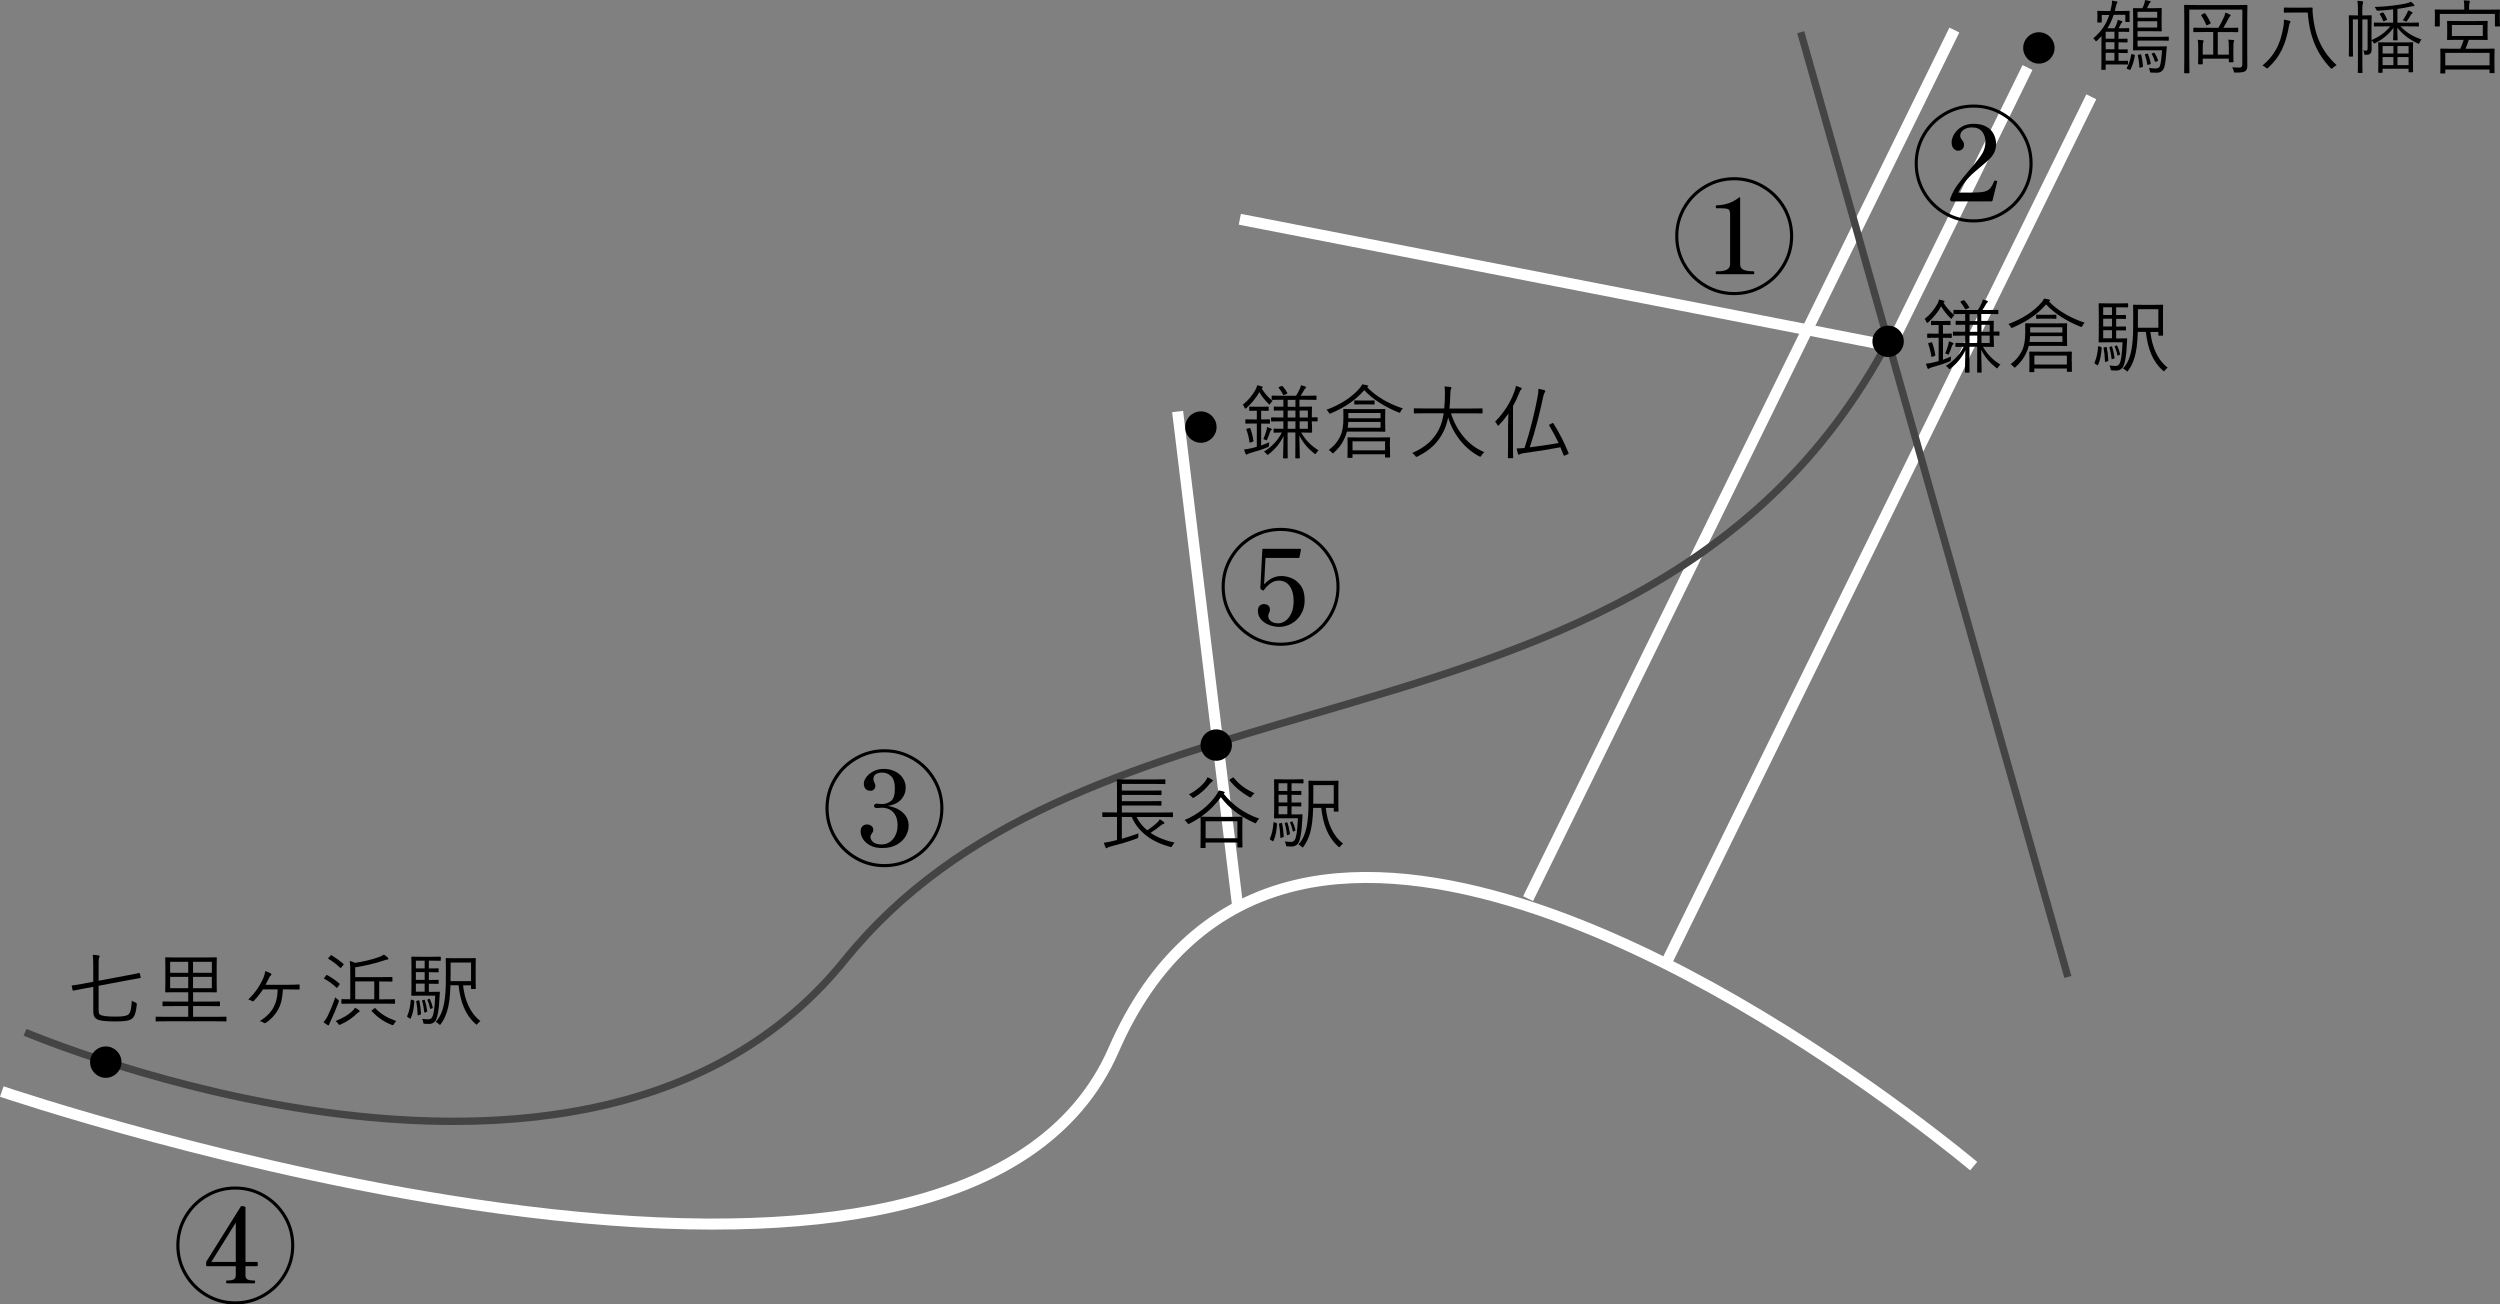 <?xml version="1.0" encoding="UTF-8"?><svg id="b" xmlns="http://www.w3.org/2000/svg" viewBox="0 0 680.19 354.9"><rect x="0" y="0" width="680.19" height="354.9" fill="#808080" stroke="none"/><defs><style>.d{fill:#fff;}.e{fill:#444;}</style></defs><g id="c"><g><g><rect class="d" x="342.12" y="124.84" width="263.25" height="3" transform="translate(151.61 495.97) rotate(-63.86)"/><path class="d" d="m194.12,334.55c-17.75,0-37.42-1.47-58.85-4.4C65.72,320.62.65,298.62,0,298.4l.97-2.84c.65.22,65.48,22.13,134.74,31.61,40.59,5.56,74.72,5.82,101.45.78,33.08-6.24,54.77-20.67,64.45-42.89,10.89-25.01,28.03-40.39,50.92-45.72,38.5-8.96,86.92,12.44,120.75,31.98,36.52,21.08,64.4,44.58,64.68,44.81l-1.94,2.29c-.28-.23-27.98-23.58-64.28-44.53-33.36-19.25-81-40.36-118.53-31.63-21.92,5.1-38.36,19.9-48.85,43.99-10.1,23.19-32.53,38.21-66.66,44.65-12.88,2.43-27.44,3.64-43.58,3.64Z"/><rect class="d" x="379.74" y="142.76" width="262.74" height="3" transform="translate(156.43 539.54) rotate(-63.86)"/><rect class="d" x="490.89" y="54.73" width="84.33" height="3" transform="translate(247.73 509.99) rotate(-63.86)"/><rect class="d" x="424.2" y="-13.17" width="3" height="180.09" transform="translate(268.88 480.03) rotate(-78.98)"/><rect class="d" x="327.12" y="111.44" width="3" height="136.21" transform="translate(-19.25 40.93) rotate(-6.92)"/><rect class="e" x="525.28" y="3.73" width="2" height="267.12" transform="translate(-17.5 148.38) rotate(-15.79)"/><path class="e" d="m123.39,306.09c-9.94,0-20.32-.66-31.12-1.99-46.71-5.74-85.48-22.16-85.86-22.33l.79-1.84c.38.16,38.92,16.49,85.36,22.19,27.23,3.34,51.8,2.43,73.04-2.72,26.47-6.41,47.81-19.45,63.42-38.76,31.56-39.05,78.36-52.76,127.9-67.29,59.52-17.45,121.07-35.49,155.91-100.96l1.77.94c-35.23,66.21-97.19,84.38-157.11,101.94-49.24,14.43-95.74,28.07-126.91,66.63-15.9,19.67-37.61,32.94-64.53,39.46-13.04,3.15-27.31,4.73-42.65,4.73Z"/></g><g><path d="m463.78,78.14c-2.45-1.44-4.39-3.39-5.83-5.85-1.44-2.46-2.16-5.14-2.16-8.04s.72-5.6,2.16-8.05c1.44-2.45,3.38-4.39,5.83-5.83,2.45-1.44,5.13-2.16,8.05-2.16s5.57.72,8.04,2.16c2.46,1.44,4.41,3.38,5.85,5.83,1.44,2.45,2.16,5.13,2.16,8.05s-.72,5.57-2.16,8.04c-1.44,2.46-3.39,4.41-5.85,5.85-2.46,1.44-5.14,2.16-8.04,2.16s-5.6-.72-8.05-2.16Zm15.65-.74c2.33-1.37,4.18-3.22,5.55-5.55,1.37-2.33,2.05-4.86,2.05-7.6s-.68-5.27-2.05-7.6c-1.37-2.33-3.22-4.18-5.55-5.55-2.33-1.37-4.86-2.05-7.6-2.05s-5.27.68-7.6,2.05c-2.33,1.37-4.18,3.22-5.55,5.55-1.37,2.33-2.05,4.86-2.05,7.6s.68,5.27,2.05,7.6c1.37,2.33,3.22,4.18,5.55,5.55,2.33,1.37,4.86,2.05,7.6,2.05s5.27-.68,7.6-2.05Zm-12.41-2.79c-.16,0-.23-.13-.23-.4s.08-.4.23-.4h.43c2.18,0,3.27-.65,3.27-1.94v-13.27c0-.65-.06-1.09-.18-1.34-.12-.24-.38-.41-.77-.48-.39-.08-1.08-.12-2.06-.12h-.67c-.16,0-.23-.13-.23-.4,0-.13.03-.24.1-.33.04-.04.14-.07.3-.07,2.27-.09,4.24-.79,5.91-2.11.09-.07.17-.09.23-.07.07.02.1.09.1.2v17.98c0,.74.29,1.24.89,1.52.59.28,1.39.42,2.39.42h.37c.13,0,.2.13.2.4s-.07.4-.2.4h-10.09Z"/><path d="m356.45,145.78c2.46,1.44,4.41,3.38,5.85,5.83,1.44,2.45,2.16,5.13,2.16,8.05s-.72,5.57-2.16,8.04c-1.44,2.46-3.39,4.41-5.85,5.85-2.46,1.44-5.14,2.16-8.04,2.16s-5.6-.72-8.05-2.16c-2.45-1.44-4.39-3.39-5.83-5.85-1.44-2.46-2.16-5.14-2.16-8.04s.72-5.6,2.16-8.05c1.44-2.45,3.38-4.39,5.83-5.83,2.45-1.44,5.13-2.16,8.05-2.16s5.57.72,8.04,2.16Zm-.43,27.03c2.33-1.37,4.18-3.22,5.55-5.55,1.37-2.33,2.05-4.86,2.05-7.6s-.68-5.27-2.05-7.6c-1.37-2.33-3.22-4.18-5.55-5.55-2.33-1.37-4.86-2.05-7.6-2.05s-5.27.68-7.6,2.05c-2.33,1.37-4.18,3.22-5.55,5.55-1.37,2.33-2.05,4.86-2.05,7.6s.68,5.27,2.05,7.6c1.37,2.33,3.22,4.18,5.55,5.55,2.33,1.37,4.86,2.05,7.6,2.05s5.27-.68,7.6-2.05Zm-4.61-15.5c.97.39,1.8,1.08,2.51,2.05.7.98,1.05,2.29,1.05,3.94,0,1.45-.33,2.72-1,3.83-.67,1.1-1.53,1.95-2.59,2.54-1.06.59-2.14.89-3.26.89-.98,0-1.92-.17-2.82-.52-.9-.35-1.64-.85-2.21-1.52-.57-.67-.85-1.45-.85-2.34,0-.65.17-1.11.52-1.4.35-.29.7-.43,1.05-.43.47,0,.87.12,1.2.35s.5.61.5,1.12c0,.25-.03.46-.1.63-.07.18-.11.29-.13.33-.16.27-.23.53-.23.8,0,.58.25,1.06.75,1.44.5.38,1.16.57,1.99.57.69,0,1.35-.23,1.99-.7.63-.47,1.16-1.16,1.57-2.07.41-.91.62-2,.62-3.27,0-1.72-.36-3.07-1.07-4.08-.71-1-1.7-1.5-2.97-1.5-.83,0-1.58.25-2.26.75s-1.28,1.11-1.79,1.82c-.11.16-.23.18-.37.07l-.43-.27c-.11-.09-.17-.2-.17-.33l.54-10.43c0-.18.09-.27.27-.27h9.99c.2,0,.28.1.23.3l-.37,1.97c-.04.16-.13.23-.27.23h-8.99l-.37,7.18c.78-.82,1.55-1.41,2.31-1.75.76-.35,1.56-.52,2.41-.52s1.79.2,2.76.58Z"/><path d="m248.67,206.01c2.46,1.44,4.41,3.38,5.85,5.83,1.44,2.45,2.16,5.13,2.16,8.05s-.72,5.57-2.16,8.04c-1.44,2.46-3.39,4.41-5.85,5.85-2.46,1.44-5.14,2.16-8.04,2.16s-5.6-.72-8.05-2.16c-2.45-1.44-4.39-3.39-5.83-5.85-1.44-2.46-2.16-5.14-2.16-8.04s.72-5.6,2.16-8.05c1.44-2.45,3.38-4.39,5.83-5.83,2.45-1.44,5.13-2.16,8.05-2.16s5.57.72,8.04,2.16Zm-.43,27.03c2.33-1.37,4.18-3.22,5.55-5.55,1.37-2.33,2.05-4.86,2.05-7.6s-.68-5.27-2.05-7.6c-1.37-2.33-3.22-4.18-5.55-5.55-2.33-1.37-4.86-2.05-7.6-2.05s-5.27.68-7.6,2.05c-2.33,1.37-4.18,3.22-5.55,5.55-1.37,2.33-2.05,4.86-2.05,7.6s.68,5.27,2.05,7.6c1.37,2.33,3.22,4.18,5.55,5.55,2.33,1.37,4.86,2.05,7.6,2.05s5.27-.68,7.6-2.05Zm-2.59-11.93c1.05.95,1.57,2.12,1.57,3.53,0,.98-.27,1.93-.8,2.86-.53.92-1.34,1.69-2.42,2.31-1.08.61-2.39.92-3.93.92-1.31,0-2.41-.23-3.29-.7-.88-.47-1.54-1.05-1.97-1.74-.43-.69-.65-1.38-.65-2.07,0-.65.17-1.12.52-1.44.35-.31.74-.47,1.19-.47s.85.13,1.2.38c.36.26.53.63.53,1.12,0,.2-.03.37-.1.5-.07.13-.17.29-.3.47-.25.33-.37.62-.37.87,0,.56.25,1.05.74,1.47.49.42,1.25.63,2.27.63,1.29,0,2.34-.5,3.16-1.5.81-1,1.22-2.27,1.22-3.81,0-1.4-.38-2.53-1.14-3.39-.76-.86-1.84-1.29-3.24-1.29-.18,0-.39.02-.63.05-.25.03-.47.05-.67.05s-.37-.06-.52-.17c-.15-.11-.22-.26-.22-.43s.07-.32.22-.43c.14-.11.32-.17.52-.17s.46.02.77.07l.7.03c.85,0,1.64-.27,2.37-.8.74-.53,1.1-1.67,1.1-3.41,0-1.58-.34-2.7-1.02-3.36-.68-.66-1.49-.99-2.42-.99-.6,0-1.15.13-1.65.38-.5.26-.75.72-.75,1.39,0,.2.03.37.08.52.06.15.12.28.18.42.18.31.27.6.27.87,0,.4-.12.73-.37.99-.25.26-.57.38-.97.38-.6,0-1.05-.18-1.35-.55-.3-.37-.45-.83-.45-1.39s.23-1.15.7-1.79c.47-.63,1.11-1.16,1.94-1.59.82-.42,1.75-.63,2.77-.63,1.14,0,2.16.22,3.07.67.91.45,1.63,1.06,2.14,1.84.51.78.77,1.64.77,2.57,0,1.23-.41,2.3-1.22,3.22-.81.92-2.01,1.51-3.59,1.75,1.65.29,3,.91,4.04,1.85Z"/><path d="m72.05,324.98c2.46,1.44,4.41,3.38,5.85,5.83,1.44,2.45,2.16,5.13,2.16,8.05s-.72,5.57-2.16,8.04c-1.44,2.46-3.39,4.41-5.85,5.85-2.46,1.44-5.14,2.16-8.04,2.16s-5.6-.72-8.05-2.16c-2.45-1.44-4.39-3.39-5.83-5.85-1.44-2.46-2.16-5.14-2.16-8.04s.72-5.6,2.16-8.05c1.44-2.45,3.38-4.39,5.83-5.83,2.45-1.44,5.13-2.16,8.05-2.16s5.57.72,8.04,2.16Zm-.43,27.03c2.33-1.37,4.18-3.22,5.55-5.55,1.37-2.33,2.05-4.86,2.05-7.6s-.68-5.27-2.05-7.6c-1.37-2.33-3.22-4.18-5.55-5.55-2.33-1.37-4.86-2.05-7.6-2.05s-5.27.68-7.6,2.05c-2.33,1.37-4.18,3.22-5.55,5.55-1.37,2.33-2.05,4.86-2.05,7.6s.68,5.27,2.05,7.6c1.37,2.33,3.22,4.18,5.55,5.55,2.33,1.37,4.86,2.05,7.6,2.05s5.27-.68,7.6-2.05Zm-5.73-23.87l.67.13c.16.04.23.15.23.3v14.77h3.07c.18,0,.27.09.27.27v.63c0,.18-.09.27-.27.27h-3.07v2.51c0,.56.19.92.58,1.1.39.18.88.27,1.49.27h.33c.16,0,.23.12.23.37,0,.27-.08.4-.23.4h-7.48c-.13,0-.2-.13-.2-.4,0-.24.07-.37.2-.37h.37c.6,0,1.09-.09,1.47-.27.38-.18.58-.55.6-1.1v-2.51h-7.79c-.18,0-.27-.09-.27-.27v-.74c0-.09.03-.2.1-.33l9.32-14.9c.07-.13.19-.18.37-.13Zm-1.74,4.51l-6.65,10.69h6.65v-10.69Z"/><path d="m528.93,58.37c-2.45-1.44-4.39-3.39-5.83-5.85-1.44-2.46-2.16-5.14-2.16-8.04s.72-5.6,2.16-8.05c1.44-2.45,3.38-4.39,5.83-5.83,2.45-1.44,5.13-2.16,8.05-2.16s5.57.72,8.04,2.16c2.46,1.44,4.41,3.38,5.85,5.83,1.44,2.45,2.16,5.13,2.16,8.05s-.72,5.57-2.16,8.04c-1.44,2.46-3.39,4.41-5.85,5.85-2.46,1.44-5.14,2.16-8.04,2.16s-5.6-.72-8.05-2.16Zm15.65-.74c2.33-1.37,4.18-3.22,5.55-5.55,1.37-2.33,2.05-4.86,2.05-7.6s-.68-5.27-2.05-7.6c-1.37-2.33-3.22-4.18-5.55-5.55-2.33-1.37-4.86-2.05-7.6-2.05s-5.27.68-7.6,2.05c-2.33,1.37-4.18,3.22-5.55,5.55-1.37,2.33-2.05,4.86-2.05,7.6s.68,5.27,2.05,7.6c1.37,2.33,3.22,4.18,5.55,5.55,2.33,1.37,4.86,2.05,7.6,2.05s5.27-.68,7.6-2.05Zm-13.88-3.02l-.1-.23c-.04-.11-.04-.22,0-.33.51-1.4,1.19-2.68,2.04-3.83.85-1.15,2.03-2.6,3.54-4.36,1.47-1.69,2.51-3.03,3.11-4.03.6-.99.9-2.07.9-3.22,0-1.09-.3-2.02-.9-2.79s-1.52-1.15-2.74-1.15c-.94,0-1.7.22-2.31.65s-.9.96-.9,1.59c0,.25.04.46.13.63.09.18.22.38.4.6.18.25.31.45.38.62s.12.37.12.62c0,.51-.16.91-.47,1.2-.31.29-.71.43-1.2.43-.42,0-.81-.2-1.17-.6-.36-.4-.54-.95-.54-1.64,0-.74.23-1.5.7-2.29.47-.79,1.15-1.45,2.05-1.99s1.99-.8,3.26-.8c1.4,0,2.56.26,3.47.79.91.52,1.58,1.2,1.99,2.04.41.84.62,1.72.62,2.66,0,.87-.16,1.63-.47,2.27-.31.65-.72,1.22-1.22,1.72-.5.5-1.23,1.15-2.19,1.95-1.05.87-1.7,1.43-1.97,1.67-1.96,1.72-3.44,3.59-4.44,5.61h3.68c1.47,0,2.57-.08,3.29-.23.72-.16,1.28-.45,1.67-.87.39-.42.77-1.1,1.15-2.04.04-.09.13-.13.27-.13l.17.03c.11.02.2.05.27.08.07.03.1.08.1.15l-.07.3-1.2,4.88c-.04.16-.15.23-.3.23h-10.83c-.16,0-.26-.07-.3-.2Z"/></g><g><g><path d="m528.77,82.35c.77,1.25,1.58,2.24,2.99,3.43-.24.18-.46.42-.64.72-.09.15-.13.24-.22.24-.07,0-.15-.09-.31-.24-.99-1.03-1.8-2.02-2.44-3.16-.92,1.67-2.09,3.03-3.51,4.35-.13.11-.22.15-.29.15-.11,0-.18-.11-.26-.33-.11-.26-.26-.53-.44-.72,1.6-1.3,2.64-2.61,3.47-4.11.29-.55.4-.92.44-1.19.44.09.9.2,1.27.33.15.04.24.11.24.2,0,.11-.09.2-.2.26l-.11.07Zm2.26,9.42c0,.15-.02.18-.18.18-.13,0-.59-.04-2.17-.04h-.04v5.97c.68-.24,1.41-.53,2.24-.88-.07.26-.11.53-.11.79-.02.46-.04.44-.44.59-1.49.61-2.85,1.05-4.57,1.52-.46.13-.75.24-.83.33-.09.09-.18.13-.26.13-.11,0-.2-.04-.26-.2-.15-.35-.31-.79-.42-1.19.61-.07,1.16-.15,2-.35.5-.11.99-.24,1.47-.4v-6.32h-.77c-1.56,0-2.04.04-2.17.04-.15,0-.18-.02-.18-.18v-.83c0-.15.02-.18.18-.18.13,0,.62.04,2.17.04h.77v-2.37h-.09c-1.32,0-1.67.04-1.8.04-.15,0-.18-.02-.18-.18v-.81c0-.15.02-.18.18-.18.13,0,.48.04,1.8.04h1.34c1.34,0,1.67-.04,1.78-.04.18,0,.2.02.2.18v.81c0,.15-.02.18-.2.18-.11,0-.44-.04-1.78-.04h-.07v2.37h.04c1.58,0,2.04-.04,2.17-.04.15,0,.18.02.18.18v.83Zm-5.69,1.41c.24-.07.29-.13.35.04.44,1.19.68,2.22.86,3.38.02.15,0,.2-.22.26l-.51.18c-.29.09-.33.13-.35-.07-.15-1.19-.44-2.28-.83-3.36-.07-.18-.04-.24.22-.31l.48-.13Zm6.04.53c-.13.09-.22.18-.31.44-.2.64-.37,1.14-.81,2.13-.09.22-.15.26-.35.13-.18-.11-.4-.2-.68-.24.42-.97.66-1.67.88-2.5.07-.24.11-.53.13-.81.48.15.83.29,1.1.42.15.07.18.11.18.2,0,.11-.07.2-.13.24Zm11.09-1.56c0,1.41.04,1.95.04,2.09s-.02.15-.18.15c-.13,0-.92-.04-2.81-.04,1.19,2.06,2.66,3.56,4.76,4.87-.29.18-.48.44-.66.72-.11.2-.18.29-.24.29s-.15-.07-.31-.18c-1.78-1.43-3.07-2.96-4.04-4.9.04,2.77.13,5.2.13,6.08,0,.13-.02.15-.15.15h-.9c-.15,0-.18-.02-.18-.15s.02-1.21.02-3.73v-3.16h-2.11v3.1c0,2.55.02,3.69.02,3.8,0,.13-.02.15-.18.15h-.9c-.15,0-.18-.02-.18-.15,0-.86.09-3.23.13-5.95-.88,1.93-2.44,3.75-4.04,4.96-.15.11-.24.18-.31.18-.09,0-.15-.09-.29-.29-.2-.24-.42-.44-.68-.59,1.95-1.21,3.75-2.94,4.85-5.2-1.45.02-1.98.04-2.06.04-.15,0-.18-.02-.18-.15v-.77c0-.15.02-.18.18-.18.11,0,.68.04,2.48.04v-2.02h-.18c-2.13,0-2.85.04-2.96.04-.18,0-.2-.02-.2-.18v-.77c0-.15.02-.18.2-.18.11,0,.83.04,2.96.04h.18v-1.91c-1.71,0-2.33.04-2.42.04-.15,0-.18-.02-.18-.18v-.75c0-.15.02-.18.18-.18.09,0,.7.04,2.42.04v-1.89h-.09c-2.09,0-2.81.04-2.92.04-.15,0-.18-.02-.18-.18v-.81c0-.15.02-.18.18-.18.11,0,.83.04,2.99.04h3.47c.42-.64.75-1.25,1.05-1.95.13-.29.22-.55.29-.9.42.09.81.2,1.16.33.15.07.24.13.24.24,0,.09-.09.18-.18.24-.15.11-.24.29-.35.46-.31.55-.59,1.03-.97,1.58h1.16c2.13,0,2.85-.04,2.99-.04.15,0,.18.02.18.18v.81c0,.15-.02.18-.18.18-.13,0-.86-.04-2.99-.04h-1.47v1.89h.24c2.04,0,2.85-.04,2.99-.04.15,0,.18.02.18.18,0,.11-.04.66-.04,2.06v.7c.79,0,1.27-.04,1.38-.04.18,0,.2.02.2.18v.79c0,.15-.02.18-.2.18-.11,0-.59-.02-1.38-.04v.83Zm-8.28-10.43c.13-.04.2-.09.29.02.44.48.9,1.14,1.27,1.8.07.15.04.2-.2.31l-.55.24c-.26.11-.31.11-.4-.09-.31-.59-.66-1.16-1.16-1.76-.11-.13-.09-.2.15-.31l.59-.22Zm3.78,3.75h-2.11v1.89h2.11v-1.89Zm0,2.9h-2.11v1.91h2.11v-1.91Zm0,2.94h-2.11v2.02h2.11v-2.02Zm3.38-2.94h-2.24v1.91h2.24v-1.91Zm0,2.94h-2.24v2.02h2.24v-2.02Z"/><path d="m557.45,82c2.26,2.37,5.64,4.46,9.75,5.8-.29.29-.46.48-.59.79-.2.42-.2.44-.59.29-3.73-1.49-7.2-3.69-9.33-6.06-2.2,2.55-5.09,4.61-9.05,6.3-.15.07-.26.11-.33.11-.11,0-.15-.11-.29-.35-.15-.31-.37-.55-.61-.72,3.93-1.43,7.07-3.56,9.07-5.91.29-.35.53-.72.66-1.01.5.07.97.15,1.34.26.22.07.31.11.31.22,0,.09-.07.15-.2.22l-.13.07Zm4.94,10.17c0,1.3.04,1.69.04,1.82s-.02.15-.18.15c-.11,0-.83-.04-2.92-.04h-7.36c-.18.75-.44,1.43-.75,2.06-.66,1.41-1.51,2.5-2.79,3.67-.13.13-.22.2-.29.2s-.15-.09-.29-.24c-.22-.29-.53-.53-.81-.68,1.56-1.23,2.37-2.22,3.12-3.73.53-1.12.86-2.57.86-5.01,0-1.47-.02-2.11-.02-2.24,0-.15.02-.18.15-.18s.86.04,2.92.04h5.25c2.09,0,2.81-.04,2.92-.04.15,0,.18.02.18.18,0,.13-.04.53-.04,1.84v2.2Zm1.3,6.1c0,2.24.04,2.59.04,2.7,0,.15-.02.18-.2.18h-1.01c-.15,0-.18-.02-.18-.18v-.7h-8.85v.83c0,.13-.02.15-.18.15h-.99c-.18,0-.2-.02-.2-.15s.04-.48.04-2.77v-1.01c0-.97-.04-1.38-.04-1.49,0-.15.02-.18.2-.18.11,0,.86.04,2.96.04h5.27c2.11,0,2.85-.04,2.96-.04.18,0,.2.02.2.18,0,.11-.04.53-.04,1.27v1.16Zm-2.57-6.81h-8.78c-.02.57-.09,1.1-.15,1.58h8.94v-1.58Zm0-2.42h-8.76v1.43h8.76v-1.43Zm1.23,7.71h-8.85v2.44h8.85v-2.44Zm-2.85-10.19c0,.15-.02.18-.18.18-.11,0-.48-.04-1.78-.04h-1.6c-1.32,0-1.67.04-1.78.04-.15,0-.18-.02-.18-.18v-.77c0-.15.02-.18.18-.18.11,0,.46.04,1.78.04h1.6c1.3,0,1.67-.04,1.78-.04.15,0,.18.02.18.18v.77Z"/><path d="m571.57,94.4q.26.09.24.26c-.11,1.65-.31,3.14-.97,4.63-.07.15-.11.15-.31.02l-.53-.35c-.17-.11-.2-.13-.13-.29.55-1.23.83-2.57.97-4.33.02-.18.04-.18.33-.09l.4.13Zm7.44-10.93c0,.15-.02.18-.18.18-.11,0-.64-.04-2.15-.04h-.92v2.11h.33c1.58,0,2.04-.04,2.15-.04.15,0,.18.02.18.18v.75c0,.15-.02.18-.18.18-.11,0-.57-.04-2.15-.04h-.33v2.11h.33c1.58,0,2.04-.04,2.15-.04.15,0,.18.02.18.18v.75c0,.15-.02.18-.18.18-.11,0-.57-.04-2.15-.04h-.33v2.2h.77c1.47,0,1.91-.04,2.04-.04s.2.04.18.2c-.02.42-.04.81-.07,1.23-.15,3.56-.55,5.27-.92,6.13-.37.77-1.1,1.21-1.91,1.21-.37,0-.88-.02-1.25-.04-.26-.02-.31-.02-.37-.46-.07-.37-.15-.61-.29-.88.68.09,1.34.13,1.71.13.5,0,.81-.24,1.03-.64.35-.61.68-2.24.81-5.8h-3.97c-1.62,0-2.17.04-2.35.04-.15,0-.18-.02-.18-.2,0-.11.04-.86.04-2.35v-5.27c0-1.8-.04-2.53-.04-2.66,0-.15.02-.18.18-.18.18,0,.72.04,2.35.04h3.16c1.51,0,2.04-.04,2.15-.04.15,0,.18.02.18.18v.83Zm-4.39.13h-2.39v2.11h2.39v-2.11Zm0,3.12h-2.39v2.11h2.39v-2.11Zm0,3.12h-2.39v2.2h2.39v-2.2Zm-1.69,4.57c.2-.04.24-.04.26.09.24,1.16.37,2.24.44,3.51,0,.2-.02.22-.22.29l-.46.15c-.2.07-.24.07-.24-.13-.04-1.34-.15-2.42-.37-3.58-.04-.18,0-.18.18-.22l.42-.11Zm1.47-.15c.18-.07.22-.07.26.09.29.88.5,1.84.66,2.96.02.15,0,.18-.18.24l-.37.15c-.2.09-.24.07-.26-.09-.13-1.14-.31-2.15-.59-3.03-.04-.15-.02-.15.15-.22l.33-.11Zm1.36-.24c.18-.07.22-.07.29.07.31.64.55,1.34.77,2.24.02.13,0,.15-.15.22l-.33.15c-.18.09-.22.07-.24-.07-.2-.9-.44-1.69-.72-2.28-.07-.13-.04-.15.13-.22l.26-.11Zm9.31-3.71c.44,3.93,1.8,7.47,4.72,9.73-.26.18-.53.4-.77.72-.13.18-.2.26-.26.26s-.13-.07-.29-.2c-2.85-2.5-4.13-6.08-4.63-10.52h-2.2c-.04,1.47-.13,2.74-.29,4.11-.29,2.22-.94,4.57-2.33,6.43-.11.15-.18.24-.24.24s-.13-.09-.29-.22c-.26-.26-.57-.46-.86-.59,1.58-1.73,2.17-3.93,2.48-6.37.29-2.2.29-4.41.29-7.79,0-2.04-.04-2.92-.04-3.03,0-.15.02-.18.18-.18.13,0,.68.04,2.46.04h2.92c1.73,0,2.33-.04,2.44-.04.15,0,.18.02.18.18,0,.11-.04.68-.04,2.2v3.71c0,1.54.04,2.02.04,2.15,0,.15-.02.18-.18.18h-.94c-.15,0-.18-.02-.18-.18v-.83h-2.17Zm2.17-6.19h-5.56v2.15c0,1.1,0,2.04-.02,2.9h5.58v-5.05Z"/></g><circle cx="513.71" cy="92.87" r="4.27"/></g><g><g><path d="m579.4,4.22c0,1.32.04,1.47.04,1.58,0,.15-.02.18-.18.18h-.83c-.15,0-.18-.02-.18-.18v-1.78h-3.18c-.42,1.3-.94,2.5-1.69,3.67h1.93c.24-.44.46-.86.57-1.19.13-.35.24-.7.31-1.1.4.09.81.22,1.05.31.15.04.22.13.22.22,0,.11-.07.15-.15.22-.13.09-.2.18-.26.31-.22.46-.42.9-.62,1.23h.68c1.47,0,1.89-.04,2.02-.04.15,0,.18.02.18.18v.68c0,.15-.02.18-.18.18-.13,0-.55-.04-2.02-.04h-.72v1.91h.09c1.62,0,2.11-.04,2.22-.04.15,0,.15.02.15.18v.68c0,.15,0,.18-.15.18-.11,0-.59-.04-2.22-.04h-.09v1.93h.11c1.62,0,2.13-.04,2.24-.04.13,0,.15.02.15.18v.68c0,.15-.02.18-.15.18-.11,0-.62-.04-2.24-.04h-.11v2.15h.18c1.65,0,2.13-.04,2.26-.04s.15.02.15.18v.7c0,.15-.02.18-.15.18s-.62-.04-2.26-.04h-3.67v1.3c0,.15-.02.18-.18.18h-.83c-.15,0-.18-.02-.18-.18,0-.13.04-.57.04-2.09v-5.49c0-.57.02-1.03.02-1.45-.35.42-.75.81-1.19,1.23-.15.13-.24.2-.31.2s-.13-.07-.22-.22c-.2-.33-.35-.48-.53-.59,2.28-1.91,3.56-3.91,4.35-6.35h-2.04v1.87c0,.15-.02.18-.18.18h-.86c-.15,0-.18-.02-.18-.18,0-.13.04-.29.04-1.62v-.42c0-.44-.04-.64-.04-.77,0-.15.02-.18.18-.18.13,0,.75.04,2.57.04h.81c.09-.33.22-.86.31-1.34.11-.59.15-1.05.15-1.49.5.07.86.13,1.21.22.2.04.26.11.26.24,0,.11-.07.18-.13.26-.11.13-.2.42-.35,1.1l-.24,1.01h1.3c1.84,0,2.44-.04,2.57-.04.15,0,.18.02.18.18,0,.11-.04.33-.04.66v.48Zm-4.11,4.41h-2.39v1.91h2.39v-1.91Zm0,2.85h-2.39v1.93h2.39v-1.93Zm0,2.88h-2.39v2.15h2.39v-2.15Zm5.31.51c.24.07.26.09.24.24-.2,1.36-.59,2.63-1.19,3.82-.07.13-.11.13-.31.04l-.51-.2c-.24-.09-.29-.13-.17-.33.57-.99.97-2.26,1.19-3.58.02-.18.04-.18.31-.11l.44.11Zm9.49-3.97c0,.15-.02.18-.17.18-.13,0-.77-.04-2.79-.04h-5.55v1.6h5.38c1.73,0,2.28-.04,2.39-.04.15,0,.2.04.2.2-.07.37-.09.79-.13,1.21-.15,2.13-.35,3.91-.68,4.55-.42.92-1.05,1.23-2,1.23-.44,0-.86,0-1.45-.04-.31-.02-.33-.07-.37-.44-.07-.37-.15-.66-.26-.83.66.09,1.14.15,1.82.15.57,0,.9-.13,1.14-.57.26-.48.48-2.35.61-4.39h-5.18c-1.67,0-2.39.04-2.53.04-.15,0-.18-.02-.18-.2,0-.11.04-.79.04-2.61v-5.93c0-1.84-.04-2.48-.04-2.59,0-.15.02-.18.18-.18.13,0,.66.04,2.37.04.22-.42.33-.7.42-.97.15-.42.26-.77.31-1.25.46.07.88.15,1.27.24.18.04.26.13.26.24,0,.09-.09.18-.2.26-.13.11-.2.26-.29.46-.2.42-.33.7-.5,1.01h1.43c1.71,0,2.26-.04,2.39-.04.15,0,.18.02.18.18,0,.11-.04.53-.04,1.82v2.35c0,1.3.04,1.71.04,1.82,0,.15-.02.18-.18.18-.13,0-.68-.04-2.39-.04h-4.02v1.52h5.55c2.02,0,2.66-.04,2.79-.04.15,0,.17.02.17.2v.75Zm-3.16-7.69h-5.36v1.62h5.36v-1.62Zm0,2.57h-5.36v1.71h5.36v-1.71Zm-4.61,9c.2-.04.22-.04.26.13.24,1.01.4,1.95.48,3.12,0,.18-.02.2-.29.26l-.4.09c-.29.07-.31.07-.31-.11-.04-1.19-.18-2.11-.4-3.16-.04-.18-.02-.2.24-.24l.4-.09Zm1.84-.18c.15-.04.2-.04.26.11.33.77.57,1.65.75,2.55.02.13,0,.2-.2.24l-.42.11c-.26.07-.31.07-.33-.11-.15-.99-.33-1.71-.64-2.53-.04-.13-.04-.18.15-.24l.42-.13Zm1.8-.24c.15-.07.2-.04.29.11.37.59.66,1.21.9,1.91.04.13.02.2-.18.26l-.37.13c-.24.09-.29.09-.33-.09-.2-.7-.44-1.32-.79-1.93-.09-.15-.07-.18.15-.26l.33-.13Z"/><path d="m608.21,1.38c2.2,0,2.94-.04,3.07-.04.15,0,.18.02.18.18,0,.11-.04,1.49-.04,4.46v8.39c0,1.76.02,2.81.02,3.51,0,.64-.11,1.1-.53,1.45-.33.26-.94.42-2.63.42-.42,0-.44,0-.53-.42-.09-.35-.26-.77-.44-1.03.64.07,1.34.09,1.96.09.57,0,.81-.24.81-.88V2.61h-14.43v13.06c0,2.74.04,3.97.04,4.08,0,.15-.02.18-.18.18h-1.08c-.15,0-.18-.02-.18-.18,0-.13.04-1.38.04-4.39V5.95c0-3.03-.04-4.33-.04-4.44,0-.15.02-.18.18-.18.13,0,.88.04,3.07.04h10.69Zm.77,7.2c0,.15-.02.18-.2.18-.11,0-.81-.04-2.9-.04h-2.48v6.15h3.01v-1.87c0-1.03,0-1.62-.15-2.22.53.02,1.05.07,1.36.11.15.02.24.09.24.2s-.02.2-.09.31c-.09.15-.13.42-.13,1.62v2.17c0,1.03.04,1.47.04,1.58,0,.15-.02.18-.18.18h-.92c-.15,0-.17-.02-.17-.18v-.81h-7.09v1.36c0,.15-.02.18-.18.18h-.92c-.15,0-.18-.02-.18-.18,0-.13.04-.57.04-1.71v-2.55c0-1.16-.02-1.67-.13-2.24.46.02.99.07,1.34.13.18.02.26.09.26.15,0,.15-.07.26-.13.42-.09.2-.11.51-.11,1.54v1.8h2.85v-6.15h-2.31c-2.13,0-2.81.04-2.94.04-.15,0-.17-.02-.17-.18v-.86c0-.15.02-.18.17-.18.13,0,.81.04,2.94.04h3.73c.66-1.14,1.12-2.04,1.54-3.01.13-.31.24-.66.35-1.12.42.13.86.31,1.21.51.15.09.22.13.22.26,0,.11-.11.2-.2.26-.11.09-.22.22-.37.53-.35.7-.86,1.65-1.43,2.57h.97c2.09,0,2.79-.04,2.9-.04.18,0,.2.02.2.18v.86Zm-9.35-4.92c.22-.11.24-.13.35,0,.57.77,1.05,1.62,1.47,2.53.07.15.02.2-.24.33l-.53.26c-.29.15-.33.15-.4,0-.37-.88-.79-1.71-1.36-2.53-.09-.13-.07-.18.18-.31l.53-.29Z"/><path d="m623.07,6.17c-.15.15-.22.46-.31.99-.86,4.79-2.33,8.28-5.62,11.24-.15.15-.24.22-.33.22s-.15-.07-.31-.2c-.33-.29-.66-.48-.94-.59,3.12-2.59,4.83-5.6,5.6-10.08.18-.81.24-1.3.26-2.39.62.07,1.12.18,1.47.29.2.07.29.15.29.24,0,.11-.02.2-.11.29Zm3.69-4.08c1.6,0,2.11-.04,2.24-.04.15,0,.2.04.2.2-.02.46,0,.99.04,1.47.61,6.85,2.96,10.69,6.5,14.03-.33.15-.77.46-1.08.75-.13.13-.22.2-.29.2-.09,0-.15-.07-.31-.22-3.64-3.78-5.73-8.52-6.17-15.06h-4.11c-1.6,0-2.09.04-2.22.04-.15,0-.18-.02-.18-.2v-1.03c0-.15.02-.18.18-.18.13,0,.61.04,2.22.04h2.96Z"/><path d="m653.09,7.16c1.71,1.76,3.21,2.66,5.75,3.6-.18.2-.42.51-.55.86-.07.2-.11.29-.22.29-.07,0-.18-.04-.35-.13-2.33-1.14-3.95-2.37-5.47-4.24,0,1.36.09,2.9.09,3.25,0,.15-.02.18-.17.18h-.88c-.15,0-.18-.02-.18-.18,0-.35.09-1.89.11-3.23-1.3,1.78-2.96,3.14-4.9,4.13-.18.09-.26.15-.35.15s-.15-.09-.26-.31c-.13-.22-.29-.44-.46-.57,0,.75.02,1.47.02,2.17s-.04,1.08-.29,1.36c-.24.31-.57.42-1.27.42-.4,0-.42.02-.46-.37-.04-.37-.11-.59-.29-.83.35.04.55.07.79.07.31,0,.42-.15.42-.75v-7.75h-1.43v10.69c0,2.53.04,3.6.04,3.71,0,.15-.02.18-.18.18h-.9c-.18,0-.2-.02-.2-.18,0-.11.04-1.19.04-3.69V5.27h-1.38v7.36c0,1.73.04,2.48.04,2.59,0,.15-.02.18-.18.18h-.79c-.15,0-.18-.02-.18-.18,0-.13.04-.77.04-2.57v-5.73c0-1.8-.04-2.48-.04-2.59,0-.15.02-.18.18-.18.11,0,.57.04,2,.04h.31v-1.03c0-1.45-.02-2.09-.13-2.94.55.02.86.07,1.29.13.18.02.26.09.26.18,0,.13-.07.24-.11.44-.07.26-.13.79-.13,2.17v1.05h.39c1.41,0,1.87-.04,1.98-.04.15,0,.18.02.18.18,0,.11-.04.88-.04,2.68v3.91c2.04-.9,3.69-2,5.09-3.75h-1.38c-2.09,0-2.81.04-2.92.04-.13,0-.15-.02-.15-.18v-.72c0-.15.02-.18.15-.18.11,0,.83.04,2.92.04h2.17v-3.62c-1.34.15-2.75.29-4.08.35q-.4.02-.55-.35c-.11-.29-.24-.51-.42-.66,2.85-.04,6.68-.53,8.52-.94.68-.18,1.01-.29,1.38-.48.31.24.59.48.79.72.11.13.15.2.15.31s-.11.18-.31.18c-.24,0-.57.04-.97.15-.94.22-2.09.42-3.34.59v3.75h2.66c2.17,0,2.9-.04,3.01-.04.15,0,.18.02.18.18v.72c0,.15-.02.18-.18.18-.11,0-.83-.04-3.01-.04h-1.89Zm3.42,8.59c0,3.12.04,3.62.04,3.73,0,.15-.02.18-.2.18h-.86c-.15,0-.18-.02-.18-.18v-.77h-7.07v.92c0,.15-.02.18-.2.18h-.81c-.15,0-.18-.02-.18-.18,0-.13.04-.61.04-3.78v-1.73c0-1.78-.04-2.31-.04-2.44,0-.15.02-.18.18-.18.13,0,.77.04,2.68.04h3.78c1.89,0,2.55-.04,2.66-.04.18,0,.2.02.2.18,0,.11-.04.66-.04,2.13v1.93Zm-8.37-12.3c.2-.09.24-.11.35.04.44.59.7,1.12.94,1.73.07.15.02.2-.2.29l-.48.2c-.26.11-.33.11-.39-.07-.26-.75-.46-1.16-.86-1.73-.11-.15-.07-.18.18-.29l.46-.18Zm3.05,9.09h-2.94v2.02h2.94v-2.02Zm0,2.99h-2.94v2.2h2.94v-2.2Zm4.13-2.99h-3.03v2.02h3.03v-2.02Zm0,2.99h-3.03v2.2h3.03v-2.2Zm.94-11.84c-.15.09-.24.22-.35.4-.35.61-.66,1.1-1.03,1.62-.09.11-.13.18-.22.18-.07,0-.15-.04-.31-.13-.22-.11-.4-.18-.62-.22.51-.7.79-1.21,1.19-2,.11-.22.2-.48.24-.72.44.13.81.31,1.05.44.11.07.2.13.2.22,0,.11-.04.15-.15.22Z"/><path d="m680.14,4.7c0,1.93.04,2.22.04,2.33,0,.15-.02.18-.18.18h-1.01c-.15,0-.18-.02-.18-.18v-3.23h-15v3.23c0,.15-.02.18-.18.18h-1.01c-.15,0-.18-.02-.18-.18,0-.11.04-.37.04-2.33v-.75c0-.75-.04-1.08-.04-1.19,0-.15.02-.18.18-.18.13,0,.88.04,3.03.04h4.81v-.29c0-1.14-.02-1.71-.15-2.24.53.02,1.01.04,1.43.09.18.02.26.11.26.2,0,.15-.07.24-.11.4-.09.22-.11.55-.11,1.54v.31h5.18c2.15,0,2.9-.04,3.03-.04.15,0,.18.02.18.18,0,.11-.04.44-.04,1.05v.88Zm-1.47,11.84c0,2.66.04,3.07.04,3.21s-.02.15-.17.15h-1.01c-.15,0-.18-.02-.18-.15v-.83h-12.05v.92c0,.13-.02.15-.15.15h-1.03c-.15,0-.18-.02-.18-.15s.04-.55.04-3.23v-1.3c0-1.32-.04-1.78-.04-1.89,0-.18.02-.2.18-.2.11,0,.9.04,3.14.04h2.13c.37-.81.7-1.67.92-2.42h-1.45c-2.06,0-2.77.04-2.9.04-.15,0-.18-.02-.18-.18,0-.11.04-.48.04-1.62v-1.62c0-1.12-.04-1.49-.04-1.6,0-.15.02-.18.18-.18.13,0,.83.04,2.9.04h4.9c2.06,0,2.79-.04,2.9-.04.15,0,.18.02.18.18,0,.11-.04.48-.04,1.6v1.62c0,1.14.04,1.52.04,1.62,0,.15-.02.18-.18.18-.11,0-.83-.04-2.9-.04h-2.06c-.29.92-.57,1.69-.9,2.42h4.63c2.22,0,2.99-.04,3.12-.04.15,0,.17.02.17.2,0,.11-.04.57-.04,1.65v1.47Zm-1.32-2.15h-12.05v3.38h12.05v-3.38Zm-1.84-7.58h-8.41v2.99h8.41v-2.99Z"/></g><circle cx="554.73" cy="13.04" r="4.27"/></g><g><g><path d="m343.26,105.68c.77,1.25,1.58,2.24,2.99,3.43-.24.18-.46.42-.64.72-.09.15-.13.24-.22.24-.07,0-.15-.09-.31-.24-.99-1.03-1.8-2.02-2.44-3.16-.92,1.67-2.09,3.03-3.51,4.35-.13.11-.22.15-.29.15-.11,0-.18-.11-.26-.33-.11-.26-.26-.53-.44-.72,1.6-1.3,2.64-2.61,3.47-4.11.29-.55.4-.92.44-1.19.44.09.9.2,1.27.33.15.04.24.11.24.2,0,.11-.09.2-.2.26l-.11.07Zm2.26,9.42c0,.15-.02.18-.18.18-.13,0-.59-.04-2.17-.04h-.04v5.97c.68-.24,1.41-.53,2.24-.88-.07.26-.11.53-.11.79-.02.46-.04.44-.44.59-1.49.61-2.85,1.05-4.57,1.52-.46.13-.75.24-.83.33-.09.09-.18.13-.26.13-.11,0-.2-.04-.26-.2-.15-.35-.31-.79-.42-1.19.61-.07,1.16-.15,2-.35.5-.11.99-.24,1.47-.4v-6.32h-.77c-1.56,0-2.04.04-2.17.04-.15,0-.18-.02-.18-.18v-.83c0-.15.02-.18.18-.18.13,0,.62.04,2.17.04h.77v-2.37h-.09c-1.32,0-1.67.04-1.8.04-.15,0-.18-.02-.18-.18v-.81c0-.15.02-.18.18-.18.13,0,.48.04,1.8.04h1.34c1.34,0,1.67-.04,1.78-.04.18,0,.2.02.2.18v.81c0,.15-.02.18-.2.18-.11,0-.44-.04-1.78-.04h-.07v2.37h.04c1.58,0,2.04-.04,2.17-.04.15,0,.18.02.18.18v.83Zm-5.69,1.41c.24-.07.29-.13.35.04.44,1.19.68,2.22.86,3.38.02.15,0,.2-.22.26l-.51.18c-.29.09-.33.13-.35-.07-.15-1.19-.44-2.28-.83-3.36-.07-.18-.04-.24.22-.31l.48-.13Zm6.04.53c-.13.09-.22.18-.31.44-.2.64-.37,1.14-.81,2.13-.09.22-.15.26-.35.13-.18-.11-.4-.2-.68-.24.42-.97.66-1.67.88-2.5.07-.24.11-.53.13-.81.48.15.83.29,1.1.42.15.07.18.11.18.2,0,.11-.07.2-.13.24Zm11.09-1.56c0,1.41.04,1.95.04,2.09s-.02.15-.18.15c-.13,0-.92-.04-2.81-.04,1.19,2.06,2.66,3.56,4.76,4.87-.29.18-.48.44-.66.72-.11.2-.18.29-.24.29s-.15-.07-.31-.18c-1.78-1.43-3.07-2.96-4.04-4.9.04,2.77.13,5.2.13,6.08,0,.13-.02.15-.15.15h-.9c-.15,0-.18-.02-.18-.15s.02-1.21.02-3.73v-3.16h-2.11v3.1c0,2.55.02,3.69.02,3.8,0,.13-.02.15-.18.15h-.9c-.15,0-.18-.02-.18-.15,0-.86.09-3.23.13-5.95-.88,1.93-2.44,3.75-4.04,4.96-.15.11-.24.18-.31.18-.09,0-.15-.09-.29-.29-.2-.24-.42-.44-.68-.59,1.95-1.21,3.75-2.94,4.85-5.2-1.45.02-1.98.04-2.06.04-.15,0-.18-.02-.18-.15v-.77c0-.15.02-.18.18-.18.11,0,.68.04,2.48.04v-2.02h-.18c-2.13,0-2.85.04-2.96.04-.18,0-.2-.02-.2-.18v-.77c0-.15.02-.18.2-.18.11,0,.83.04,2.96.04h.18v-1.91c-1.71,0-2.33.04-2.42.04-.15,0-.18-.02-.18-.18v-.75c0-.15.02-.18.18-.18.09,0,.7.04,2.42.04v-1.89h-.09c-2.09,0-2.81.04-2.92.04-.15,0-.18-.02-.18-.18v-.81c0-.15.02-.18.18-.18.11,0,.83.04,2.99.04h3.47c.42-.64.75-1.25,1.05-1.95.13-.29.22-.55.29-.9.42.09.81.2,1.16.33.15.07.24.13.24.24,0,.09-.09.18-.18.24-.15.11-.24.29-.35.46-.31.55-.59,1.03-.97,1.58h1.16c2.13,0,2.85-.04,2.99-.04.15,0,.18.02.18.18v.81c0,.15-.02.18-.18.18-.13,0-.86-.04-2.99-.04h-1.47v1.89h.24c2.04,0,2.85-.04,2.99-.04.15,0,.18.02.18.18,0,.11-.04.66-.04,2.06v.7c.79,0,1.27-.04,1.38-.04.18,0,.2.02.2.18v.79c0,.15-.02.18-.2.18-.11,0-.59-.02-1.38-.04v.83Zm-8.28-10.43c.13-.04.2-.09.29.02.44.48.9,1.14,1.27,1.8.07.15.04.2-.2.31l-.55.24c-.26.11-.31.11-.4-.09-.31-.59-.66-1.16-1.16-1.76-.11-.13-.09-.2.15-.31l.59-.22Zm3.78,3.75h-2.11v1.89h2.11v-1.89Zm0,2.9h-2.11v1.91h2.11v-1.91Zm0,2.94h-2.11v2.02h2.11v-2.02Zm3.38-2.94h-2.24v1.91h2.24v-1.91Zm0,2.94h-2.24v2.02h2.24v-2.02Z"/><path d="m371.94,105.33c2.26,2.37,5.64,4.46,9.75,5.8-.29.29-.46.48-.59.79-.2.42-.2.44-.59.29-3.73-1.49-7.2-3.69-9.33-6.06-2.2,2.55-5.09,4.61-9.05,6.3-.15.07-.26.11-.33.11-.11,0-.15-.11-.29-.35-.15-.31-.37-.55-.61-.72,3.93-1.43,7.07-3.56,9.07-5.91.29-.35.53-.72.66-1.01.5.07.97.15,1.34.26.22.07.31.11.31.22,0,.09-.07.15-.2.22l-.13.07Zm4.94,10.17c0,1.3.04,1.69.04,1.82s-.02.15-.18.15c-.11,0-.83-.04-2.92-.04h-7.36c-.18.75-.44,1.43-.75,2.06-.66,1.41-1.51,2.5-2.79,3.67-.13.13-.22.2-.29.2s-.15-.09-.29-.24c-.22-.29-.53-.53-.81-.68,1.56-1.23,2.37-2.22,3.12-3.73.53-1.12.86-2.57.86-5.01,0-1.47-.02-2.11-.02-2.24,0-.15.02-.18.15-.18s.86.04,2.92.04h5.25c2.09,0,2.81-.04,2.92-.04.15,0,.18.02.18.18,0,.13-.04.53-.04,1.84v2.2Zm1.3,6.1c0,2.24.04,2.59.04,2.7,0,.15-.02.18-.2.18h-1.01c-.15,0-.18-.02-.18-.18v-.7h-8.85v.83c0,.13-.02.15-.18.15h-.99c-.18,0-.2-.02-.2-.15s.04-.48.04-2.77v-1.01c0-.97-.04-1.38-.04-1.49,0-.15.02-.18.2-.18.11,0,.86.04,2.96.04h5.27c2.11,0,2.85-.04,2.96-.04.18,0,.2.02.2.18,0,.11-.04.53-.04,1.27v1.16Zm-2.57-6.81h-8.78c-.02.57-.09,1.1-.15,1.58h8.94v-1.58Zm0-2.42h-8.76v1.43h8.76v-1.43Zm1.23,7.71h-8.85v2.44h8.85v-2.44Zm-2.85-10.19c0,.15-.02.18-.18.18-.11,0-.48-.04-1.78-.04h-1.6c-1.32,0-1.67.04-1.78.04-.15,0-.18-.02-.18-.18v-.77c0-.15.02-.18.18-.18.11,0,.46.04,1.78.04h1.6c1.3,0,1.67-.04,1.78-.04.15,0,.18.02.18.18v.77Z"/><path d="m394.78,112.45c1.41,4.59,4.61,8.8,9.07,10.56-.29.24-.57.57-.79.92-.13.24-.2.33-.31.33-.07,0-.18-.04-.33-.13-3.8-2-6.98-5.82-8.41-10.54-.29,1.36-.68,2.61-1.21,3.71-1.52,3.12-3.71,5.2-7.09,6.89-.18.07-.26.11-.35.11-.11,0-.17-.09-.33-.31-.24-.31-.53-.55-.81-.75,3.71-1.54,6.04-3.86,7.31-6.5.64-1.32,1.03-2.72,1.27-4.3h-5.03c-2.11,0-2.81.04-2.92.04-.15,0-.18-.02-.18-.2v-1.01c0-.15.02-.18.18-.18.11,0,.81.04,2.92.04h5.18c.11-1.1.15-2.26.18-3.51.02-1.23,0-1.82-.11-2.48.51.02,1.12.07,1.56.13.22.04.31.13.31.24,0,.18-.07.26-.13.42-.11.22-.15.64-.18,1.65-.02,1.23-.09,2.42-.22,3.56h5.91c2.11,0,2.81-.04,2.92-.04.15,0,.18.02.18.18v1.01c0,.18-.02.2-.18.2-.11,0-.81-.04-2.92-.04h-5.49Z"/><path d="m410.32,115.65c0-.83.04-2.06.07-3.12-.75,1.08-1.58,2.13-2.55,3.12-.11.11-.18.18-.24.18s-.11-.07-.2-.22c-.2-.4-.4-.66-.62-.88,2.46-2.53,4.15-5.14,5.29-8.3.2-.53.31-1.01.37-1.43.53.15.97.31,1.32.46.15.07.26.13.26.24,0,.13-.07.22-.2.33-.15.13-.29.4-.46.83-.48,1.23-1.05,2.44-1.71,3.62v10.61c0,2.31.04,3.29.04,3.4,0,.15-.02.18-.15.18h-1.1c-.15,0-.18-.02-.18-.18,0-.11.04-1.1.04-3.4v-5.45Zm12.03-.51c.18-.09.2-.09.29.04,1.67,2.68,2.92,5.12,4.13,8.1.07.15.02.2-.22.31l-.7.31c-.31.13-.35.13-.42-.04-.29-.75-.59-1.47-.88-2.17-3.6.68-6.5,1.14-10.01,1.6-.59.09-.9.2-1.03.31-.09.07-.2.11-.29.11s-.18-.09-.22-.24c-.13-.42-.26-.99-.35-1.47.64,0,1.27-.02,2.13-.11,1.62-4.85,2.68-9.42,3.49-13.53.22-1.1.31-1.73.31-2.57.53.09,1.12.22,1.56.35.18.04.29.13.29.24,0,.13-.04.22-.11.33-.15.24-.31.55-.44,1.16-.97,4.55-2.13,9.29-3.67,13.83,2.53-.29,4.96-.68,7.84-1.16-.75-1.6-1.56-3.12-2.55-4.79-.09-.15-.04-.18.18-.29l.68-.33Z"/></g><circle cx="326.73" cy="116.2" r="4.27"/></g><g><g><path d="m309.24,222.28c.68,1.43,1.67,2.63,2.92,3.64,1.01-.7,1.98-1.45,2.79-2.22.24-.24.44-.48.61-.81.48.31.75.51,1.1.79.11.11.15.18.15.26,0,.11-.09.18-.26.22-.2.07-.33.11-.72.42-.86.68-1.73,1.36-2.79,2.02,1.82,1.23,4.04,2.11,6.54,2.66-.2.2-.4.44-.59.81-.22.42-.26.44-.68.33-4.9-1.32-8.65-4.02-10.39-8.12h-2.7v5.93c1.45-.42,2.85-.86,4.55-1.47-.07.29-.07.55-.07.81,0,.44-.04.46-.46.61-2.7,1.01-4.88,1.58-7.14,2.17-.42.11-.72.24-.83.33-.09.07-.13.13-.24.13-.09,0-.13-.04-.22-.2-.18-.37-.37-.9-.48-1.3.88-.13,1.52-.24,2.35-.44l1.23-.31v-6.28h-.97c-2.04,0-2.75.04-2.85.04-.15,0-.18-.02-.18-.18v-.94c0-.15.02-.18.18-.18.11,0,.81.04,2.85.04h.97v-6.37c0-1.67-.04-2.35-.04-2.46,0-.15.02-.18.18-.18.09,0,.88.04,3.05.04h6.74c2.2,0,2.92-.04,3.05-.04.15,0,.18.02.18.18v.94c0,.15-.02.18-.18.18-.13,0-.86-.04-3.05-.04h-8.61v1.82h7.69c2.11,0,2.79-.04,2.92-.04.15,0,.18.02.18.18v.9c0,.15-.02.18-.18.18-.13,0-.81-.04-2.92-.04h-7.69v1.69h7.69c2.11,0,2.77-.04,2.9-.04.15,0,.18.02.18.18v.9c0,.15-.02.18-.18.18-.13,0-.79-.04-2.9-.04h-7.69v1.91h10.85c2.06,0,2.74-.04,2.88-.04.15,0,.18.02.18.18v.94c0,.15-.02.18-.18.18-.13,0-.81-.04-2.88-.04h-6.83Z"/><path d="m326.68,224.89c0-1.8-.04-2.37-.04-2.57-.94.66-1.93,1.23-2.94,1.73-.18.09-.29.15-.35.15-.11,0-.18-.09-.33-.33-.2-.31-.46-.57-.75-.75,3.58-1.45,6.79-4.08,8.65-6.83.33-.51.5-.83.66-1.25.42.07,1.01.22,1.41.35.15.04.22.11.22.22s-.04.18-.29.33c2.35,2.92,5.27,5.25,9.71,6.81-.31.22-.53.53-.75.92-.13.22-.18.33-.29.33-.07,0-.18-.04-.33-.13-4.35-2-6.94-4.11-9.09-6.98-1.38,1.95-3.23,3.8-5.38,5.31.13,0,.86.04,2.94.04h5.2c2.09,0,2.81-.04,2.92-.04.18,0,.2.02.2.18,0,.11-.04.68-.04,2.2v2.04c0,3.16.04,3.67.04,3.78,0,.15-.02.18-.2.18h-1.01c-.15,0-.18-.02-.18-.18v-1.16h-8.65v1.3c0,.15-.02.18-.18.18h-1.03c-.15,0-.18-.02-.18-.18,0-.11.04-.64.04-3.84v-1.8Zm2.99-12.14c-.15.11-.35.31-.51.48-1.12,1.41-2.37,2.59-4.22,3.73-.17.09-.26.15-.33.15-.11,0-.18-.09-.35-.29-.24-.29-.53-.53-.81-.68,1.8-.88,3.38-2.28,4.13-3.16.55-.64.79-1.1.97-1.52.44.2.88.44,1.21.66.15.09.22.18.22.26,0,.15-.13.24-.31.35Zm7,10.69h-8.65v4.63h8.65v-4.63Zm-1.41-11.81c.24-.15.29-.15.4-.02,1.71,2,3.12,3.01,5.67,4.24-.31.22-.57.48-.79.81-.15.22-.22.31-.33.31-.07,0-.15-.04-.31-.13-2.09-1.25-3.73-2.46-5.33-4.5-.09-.11-.07-.15.18-.33l.53-.37Z"/><path d="m347.21,223.9q.26.09.24.26c-.11,1.65-.31,3.14-.97,4.63-.07.15-.11.15-.31.02l-.53-.35c-.17-.11-.2-.13-.13-.29.55-1.23.83-2.57.97-4.33.02-.18.04-.18.33-.09l.4.13Zm7.44-10.93c0,.15-.02.18-.18.18-.11,0-.64-.04-2.15-.04h-.92v2.11h.33c1.58,0,2.04-.04,2.15-.04.15,0,.18.02.18.18v.75c0,.15-.02.18-.18.18-.11,0-.57-.04-2.15-.04h-.33v2.11h.33c1.58,0,2.04-.04,2.15-.04.15,0,.18.02.18.18v.75c0,.15-.02.18-.18.18-.11,0-.57-.04-2.15-.04h-.33v2.2h.77c1.47,0,1.91-.04,2.04-.04s.2.04.18.2c-.02.42-.04.81-.07,1.23-.15,3.56-.55,5.27-.92,6.13-.37.77-1.1,1.21-1.91,1.21-.37,0-.88-.02-1.25-.04-.26-.02-.31-.02-.37-.46-.07-.37-.15-.61-.29-.88.68.09,1.34.13,1.71.13.5,0,.81-.24,1.03-.64.35-.61.68-2.24.81-5.8h-3.97c-1.62,0-2.17.04-2.35.04-.15,0-.18-.02-.18-.2,0-.11.04-.86.04-2.35v-5.27c0-1.8-.04-2.53-.04-2.66,0-.15.02-.18.18-.18.18,0,.72.04,2.35.04h3.16c1.51,0,2.04-.04,2.15-.04.15,0,.18.02.18.18v.83Zm-4.39.13h-2.39v2.11h2.39v-2.11Zm0,3.12h-2.39v2.11h2.39v-2.11Zm0,3.12h-2.39v2.2h2.39v-2.2Zm-1.69,4.57c.2-.04.24-.04.26.09.24,1.16.37,2.24.44,3.51,0,.2-.02.22-.22.29l-.46.15c-.2.07-.24.07-.24-.13-.04-1.34-.15-2.42-.37-3.58-.04-.18,0-.18.18-.22l.42-.11Zm1.47-.15c.18-.07.22-.07.26.09.29.88.5,1.84.66,2.96.02.15,0,.18-.18.24l-.37.15c-.2.09-.24.07-.26-.09-.13-1.14-.31-2.15-.59-3.03-.04-.15-.02-.15.15-.22l.33-.11Zm1.36-.24c.18-.07.22-.07.29.07.31.64.55,1.34.77,2.24.02.13,0,.15-.15.22l-.33.15c-.18.09-.22.07-.24-.07-.2-.9-.44-1.69-.72-2.28-.07-.13-.04-.15.13-.22l.26-.11Zm9.31-3.71c.44,3.93,1.8,7.47,4.72,9.73-.26.18-.53.4-.77.72-.13.18-.2.26-.26.26s-.13-.07-.29-.2c-2.85-2.5-4.13-6.08-4.63-10.52h-2.2c-.04,1.47-.13,2.74-.29,4.11-.29,2.22-.94,4.57-2.33,6.43-.11.15-.18.24-.24.24s-.13-.09-.29-.22c-.26-.26-.57-.46-.86-.59,1.58-1.73,2.17-3.93,2.48-6.37.29-2.2.29-4.41.29-7.79,0-2.04-.04-2.92-.04-3.03,0-.15.02-.18.18-.18.13,0,.68.04,2.46.04h2.92c1.73,0,2.33-.04,2.44-.04.15,0,.18.02.18.18,0,.11-.04.68-.04,2.2v3.71c0,1.54.04,2.02.04,2.15,0,.15-.02.18-.18.18h-.94c-.15,0-.18-.02-.18-.18v-.83h-2.17Zm2.17-6.19h-5.56v2.15c0,1.1,0,2.04-.02,2.9h5.58v-5.05Z"/></g><circle cx="330.9" cy="202.72" r="4.27"/></g><g><g><path d="m38.27,265.89c.02.15,0,.2-.15.22-.15.02-.83.13-2.88.51l-8.41,1.58v6.3c0,1.08.11,1.41.4,1.58.55.33,1.78.51,4.13.51,2.02,0,3.03-.13,3.6-.61.57-.48.79-1.65.9-3.71.24.18.64.37.99.48q.4.15.37.55c-.2,2.2-.64,3.32-1.27,3.82-.7.55-1.67.79-4.57.79s-4.39-.24-5.01-.61c-.72-.44-.99-.99-.99-2.24v-6.57l-2.59.48c-2.04.37-2.68.53-2.83.55-.13.02-.15.02-.2-.13l-.24-1.08c-.02-.13,0-.18.15-.2.2-.02.81-.09,2.85-.46l2.85-.53v-4.72c0-1.16-.07-2.17-.13-2.61.55.02,1.14.07,1.54.15.22.04.33.11.33.22,0,.15-.07.26-.15.42-.11.22-.13.57-.13,1.8v4.46l8.17-1.54c2.04-.37,2.68-.55,2.83-.57.13-.02.18,0,.22.15l.22,1.01Z"/><path d="m61.62,277.73c0,.15-.02.18-.18.18-.11,0-.79-.04-2.83-.04h-13.26c-2.04,0-2.72.04-2.83.04-.15,0-.17-.02-.17-.18v-.94c0-.15.02-.18.17-.18.11,0,.79.04,2.83.04h5.86v-2.92h-3.75c-2.22,0-2.94.04-3.07.04-.15,0-.18-.02-.18-.2v-.9c0-.18.02-.2.18-.2.13,0,.86.04,3.07.04h3.75v-2.55h-2.96c-2.22,0-2.99.04-3.12.04-.15,0-.18-.02-.18-.18,0-.13.04-.75.04-2.37v-4.44c0-1.62-.04-2.24-.04-2.37,0-.15.02-.18.18-.18.13,0,.9.04,3.12.04h7.42c2.22,0,3.01-.04,3.12-.04.18,0,.2.02.2.18,0,.13-.04.75-.04,2.37v4.44c0,1.62.04,2.24.04,2.37,0,.15-.02.18-.2.18-.11,0-.9-.04-3.12-.04h-3.14v2.55h4.04c2.22,0,2.96-.04,3.1-.04.15,0,.18.02.18.2v.9c0,.18-.02.2-.18.2-.13,0-.88-.04-3.1-.04h-4.04v2.92h6.08c2.04,0,2.72-.04,2.83-.04.15,0,.18.02.18.18v.94Zm-10.41-16.05h-4.92v2.99h4.92v-2.99Zm0,4.11h-4.92v3.07h4.92v-3.07Zm6.43-4.11h-5.12v2.99h5.12v-2.99Zm0,4.11h-5.12v3.07h5.12v-3.07Z"/><path d="m71.54,269.19c-.81,1.21-1.65,2.28-2.48,3.12-.15.15-.29.18-.5.04-.24-.15-.59-.31-1.01-.4,1.93-1.91,2.9-3.38,3.78-5.18.46-.92.7-1.67.83-2.57.53.18,1.21.46,1.51.64.24.15.2.4,0,.55-.18.13-.4.48-.59.9-.24.48-.53,1.08-.83,1.65h5.91c1.1,0,2.04-.04,3.1-.09.2,0,.26.07.26.26v.92c0,.18-.09.2-.29.2-1.03-.04-2-.04-2.99-.04h-1.27c-.13,2.22-.44,3.84-1.23,5.36-.79,1.47-1.96,2.77-3.4,3.71-.17.13-.35.15-.55.02-.33-.2-.7-.4-1.16-.46,1.78-1.05,3.07-2.37,3.82-3.8.75-1.41,1.03-2.83,1.1-4.83h-4Z"/><path d="m89.99,277.75c-.26.53-.4.77-.42.97-.02.18-.11.24-.2.24-.07,0-.18-.02-.31-.11-.37-.24-.68-.44-1.03-.75.42-.46.79-.99,1.16-1.76.59-1.21,1.27-2.77,2.02-5.01.2.22.42.42.68.61.35.26.37.31.24.7-.66,1.82-1.38,3.47-2.15,5.09Zm-1.32-12.3c.18-.22.22-.22.35-.15,1.19.66,2.24,1.36,3.34,2.31.11.09.11.13-.04.33l-.46.64c-.15.2-.22.24-.35.11-1.1-1.03-2.06-1.73-3.25-2.37-.15-.09-.13-.15.02-.35l.4-.51Zm1.21-5.4c.15-.18.2-.22.35-.13,1.12.68,2.2,1.45,3.21,2.33.11.09.09.18-.07.35l-.48.59c-.18.22-.22.22-.35.11-1.01-.97-2.09-1.78-3.16-2.42-.15-.09-.13-.13.04-.33l.46-.51Zm7.77,15.3c-.15.07-.33.22-.53.4-1.08,1.08-2.7,2.22-4.44,2.99-.42.15-.46.15-.68-.2-.2-.31-.44-.57-.68-.75,2.13-.86,3.47-1.69,4.59-2.74.26-.26.53-.59.7-.86.37.2.75.42,1.05.64.13.09.22.18.22.29s-.11.18-.24.24Zm9.82-2.42c0,.15-.02.18-.18.18-.11,0-.88-.04-3.12-.04h-7.99c-2.24,0-3.01.04-3.12.04-.15,0-.18-.02-.18-.18v-.92c0-.15.02-.18.18-.18.09,0,.68.04,2.24.04v-7.47c0-1.41-.02-2.17-.15-2.96.53.13.97.29,1.47.53,2.24-.35,4.61-.88,6.59-1.62.46-.18.9-.37,1.25-.64.42.29.79.57,1.1.88.09.09.13.18.13.29,0,.09-.11.18-.29.2-.24.02-.5.07-.83.2-2.63.9-5.31,1.49-7.93,1.91v2.66h7.14c2.02,0,2.7-.04,2.81-.04.15,0,.18.02.18.15v.92c0,.18-.02.2-.18.2-.11,0-.79-.04-2.81-.04h-.61v4.85h1.01c2.24,0,3.01-.04,3.12-.04.15,0,.18.02.18.18v.92Zm-5.64-5.91h-5.18v4.85h5.18v-4.85Zm-.02,7.38c.18-.15.22-.18.35-.04,1.49,1.58,3.29,2.59,5.64,3.45-.22.2-.44.48-.62.81-.11.22-.17.31-.31.31-.07,0-.18-.04-.35-.11-2.04-.81-3.6-1.87-5.38-3.67-.11-.11-.09-.15.15-.35l.5-.4Z"/><path d="m112.49,272.17q.26.09.24.26c-.11,1.65-.31,3.14-.97,4.63-.07.15-.11.15-.31.02l-.53-.35c-.17-.11-.2-.13-.13-.29.55-1.23.83-2.57.97-4.33.02-.18.04-.18.33-.09l.4.13Zm7.44-10.93c0,.15-.02.18-.18.18-.11,0-.64-.04-2.15-.04h-.92v2.11h.33c1.58,0,2.04-.04,2.15-.04.15,0,.18.02.18.18v.75c0,.15-.02.18-.18.18-.11,0-.57-.04-2.15-.04h-.33v2.11h.33c1.58,0,2.04-.04,2.15-.04.15,0,.18.02.18.18v.75c0,.15-.02.18-.18.18-.11,0-.57-.04-2.15-.04h-.33v2.2h.77c1.47,0,1.91-.04,2.04-.04s.2.04.18.2c-.02.42-.04.81-.07,1.23-.15,3.56-.55,5.27-.92,6.13-.37.77-1.1,1.21-1.91,1.21-.37,0-.88-.02-1.25-.04-.26-.02-.31-.02-.37-.46-.07-.37-.15-.61-.29-.88.68.09,1.34.13,1.71.13.5,0,.81-.24,1.03-.64.35-.61.68-2.24.81-5.8h-3.97c-1.62,0-2.17.04-2.35.04-.15,0-.18-.02-.18-.2,0-.11.04-.86.04-2.35v-5.27c0-1.8-.04-2.53-.04-2.66,0-.15.02-.18.18-.18.18,0,.72.04,2.35.04h3.16c1.51,0,2.04-.04,2.15-.04.15,0,.18.02.18.18v.83Zm-4.39.13h-2.39v2.11h2.39v-2.11Zm0,3.12h-2.39v2.11h2.39v-2.11Zm0,3.12h-2.39v2.2h2.39v-2.2Zm-1.69,4.57c.2-.04.24-.04.26.09.24,1.16.37,2.24.44,3.51,0,.2-.02.22-.22.29l-.46.15c-.2.07-.24.07-.24-.13-.04-1.34-.15-2.42-.37-3.58-.04-.18,0-.18.18-.22l.42-.11Zm1.47-.15c.18-.07.22-.07.26.09.29.88.5,1.84.66,2.96.02.15,0,.18-.18.24l-.37.15c-.2.09-.24.07-.26-.09-.13-1.14-.31-2.15-.59-3.03-.04-.15-.02-.15.15-.22l.33-.11Zm1.36-.24c.18-.07.22-.07.29.07.31.64.55,1.34.77,2.24.02.13,0,.15-.15.22l-.33.15c-.18.09-.22.07-.24-.07-.2-.9-.44-1.69-.72-2.28-.07-.13-.04-.15.13-.22l.26-.11Zm9.31-3.71c.44,3.93,1.8,7.47,4.72,9.73-.26.18-.53.4-.77.72-.13.18-.2.26-.26.26s-.13-.07-.29-.2c-2.85-2.5-4.13-6.08-4.63-10.52h-2.2c-.04,1.47-.13,2.74-.29,4.11-.29,2.22-.94,4.57-2.33,6.43-.11.15-.18.24-.24.24s-.13-.09-.29-.22c-.26-.26-.57-.46-.86-.59,1.58-1.73,2.17-3.93,2.48-6.37.29-2.2.29-4.41.29-7.79,0-2.04-.04-2.92-.04-3.03,0-.15.02-.18.18-.18.13,0,.68.04,2.46.04h2.92c1.73,0,2.33-.04,2.44-.04.15,0,.18.02.18.18,0,.11-.04.68-.04,2.2v3.71c0,1.54.04,2.02.04,2.15,0,.15-.02.18-.18.18h-.94c-.15,0-.18-.02-.18-.18v-.83h-2.17Zm2.17-6.19h-5.56v2.15c0,1.1,0,2.04-.02,2.9h5.58v-5.05Z"/></g><circle cx="28.78" cy="288.98" r="4.27"/></g></g></g></svg>